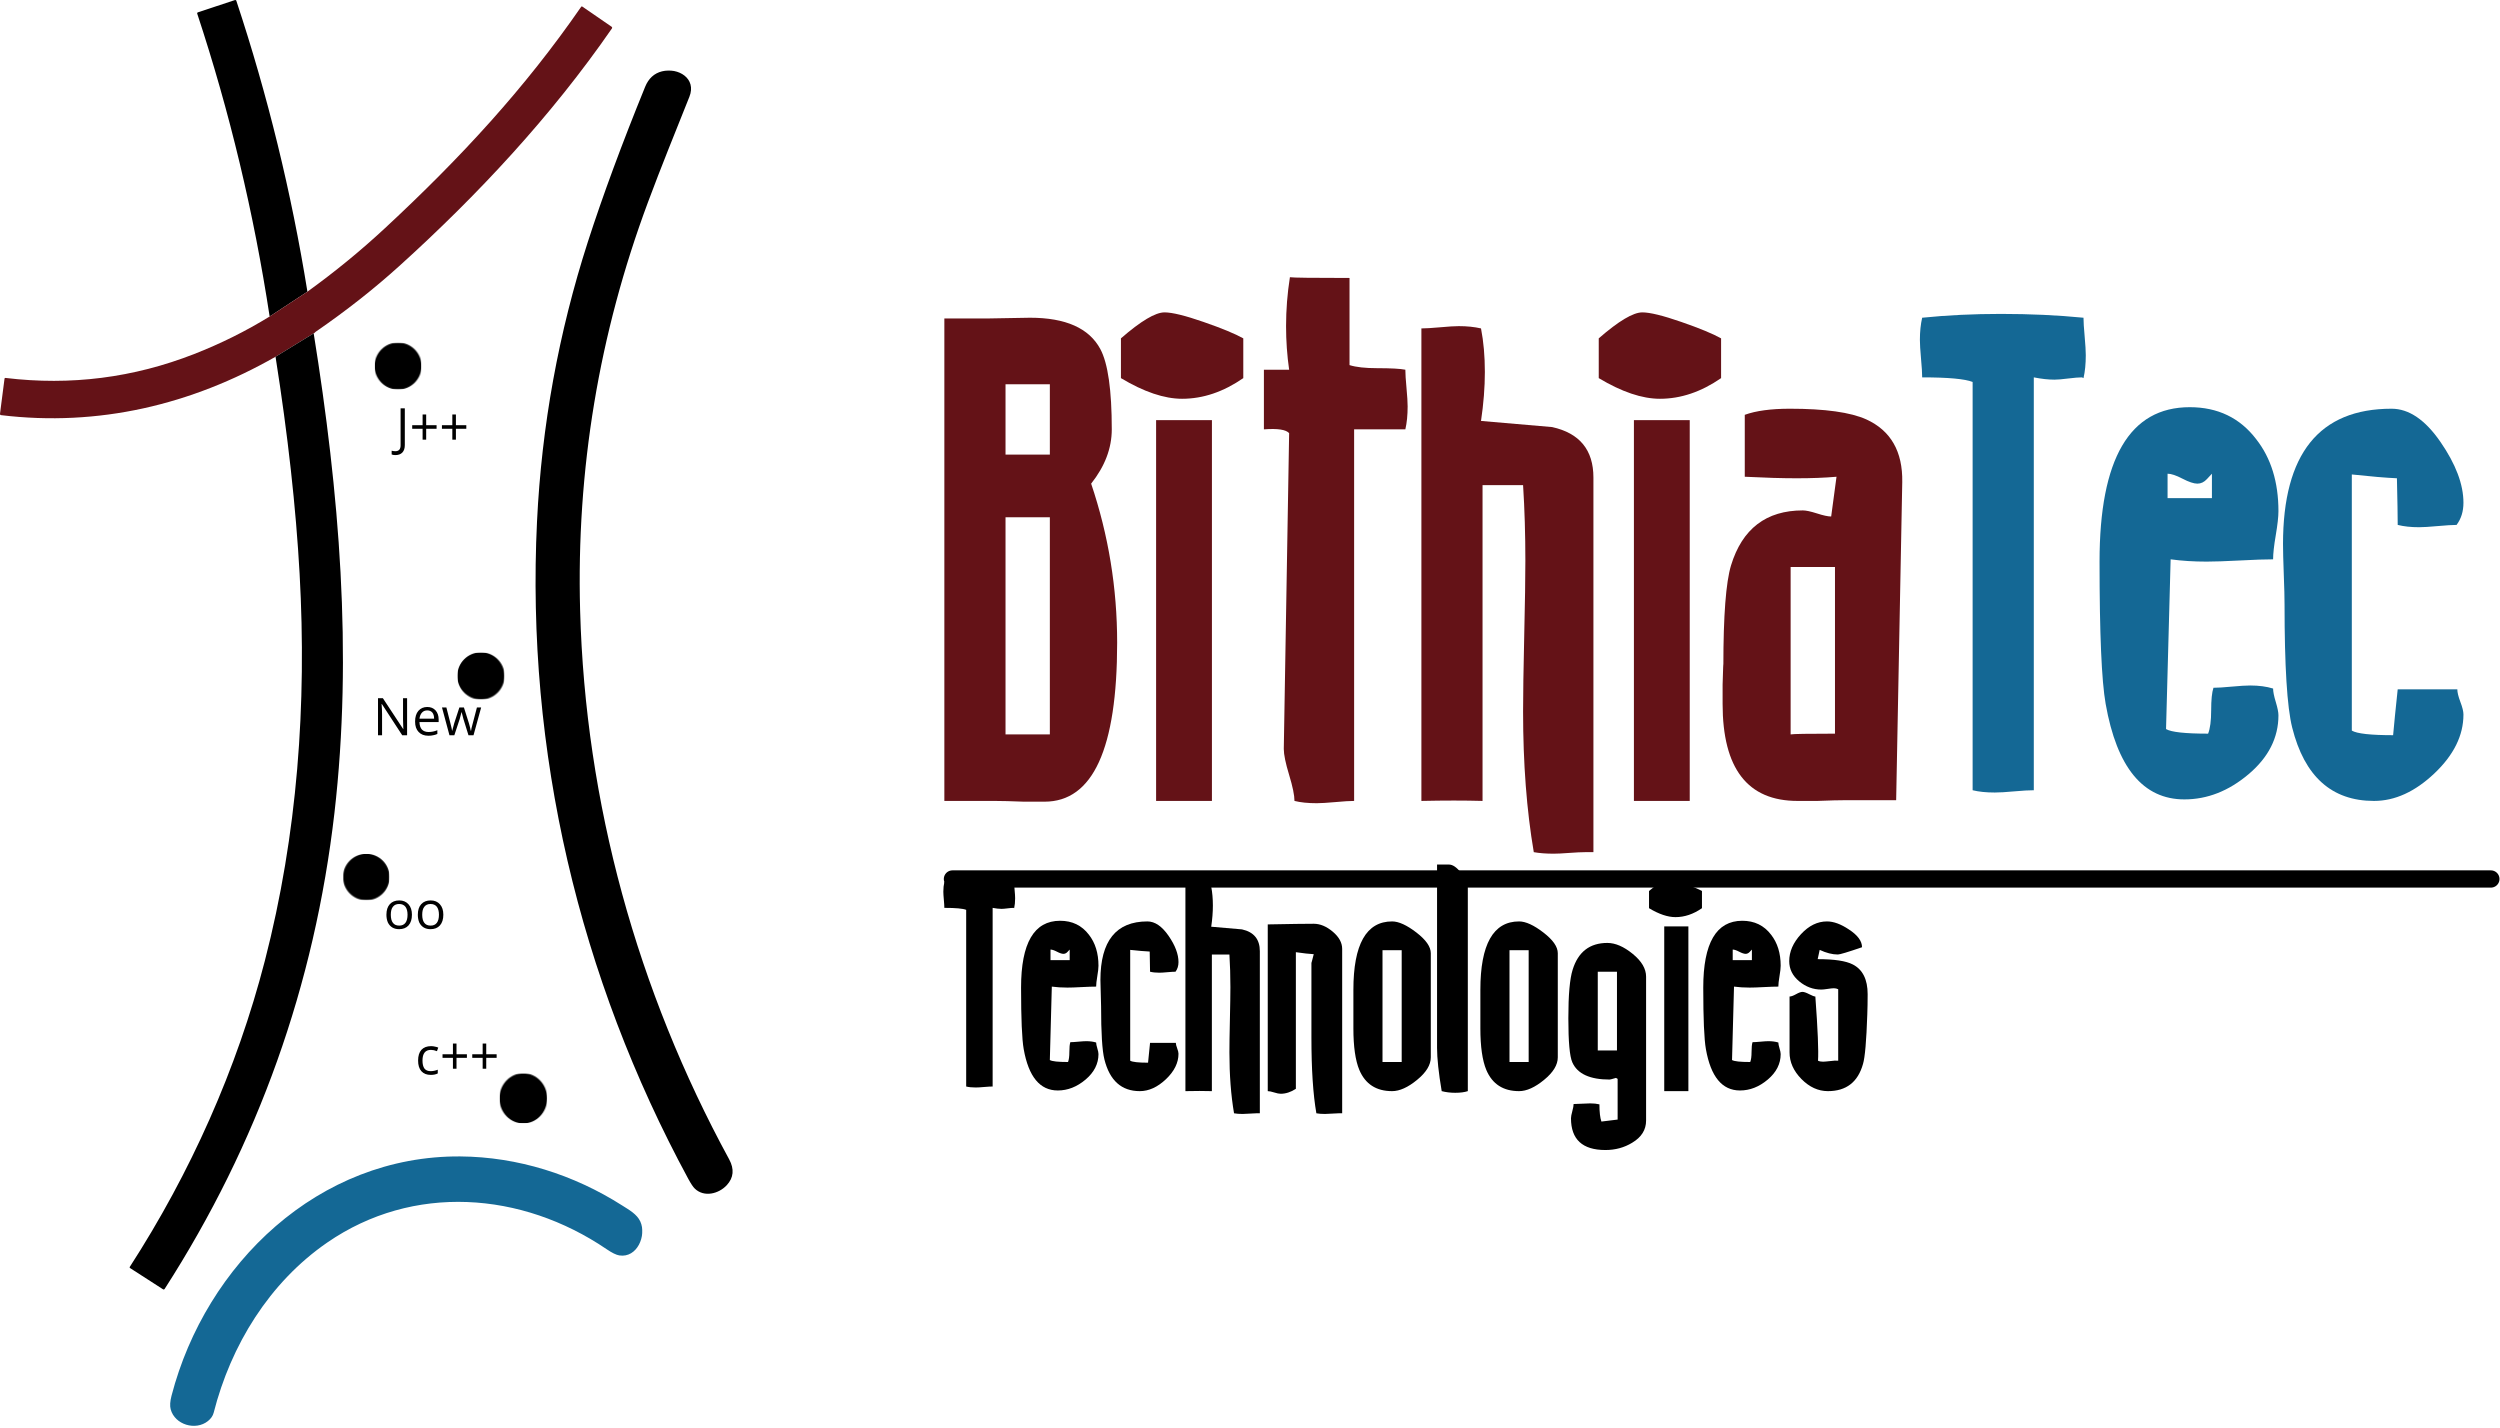 <?xml version="1.0" encoding="UTF-8"?>
<svg xmlns="http://www.w3.org/2000/svg" width="2462" height="1406" viewBox="0 0 2462 1406" fill="none">
  <path d="M1100.17 632.895C1100.17 737.312 1076.31 789.495 1028.63 789.495C1024.62 789.495 1017.85 789.495 1008.31 789.495C995.751 789.001 986.209 788.754 979.683 788.754C979.683 788.754 963.121 788.754 929.996 788.754V313.639H972.168L1014.32 312.897C1049.47 312.897 1072.56 323.181 1083.61 343.772C1091.12 357.813 1094.88 384.165 1094.88 422.826C1094.88 441.391 1088.1 459.214 1074.56 476.295C1091.64 526.971 1100.17 579.179 1100.17 632.895ZM1033.89 447.67V378.405H990.238V447.67H1033.89ZM1033.89 723.246V509.42H990.238V723.246H1033.89Z" fill="#641217"></path>
  <path d="M1224.39 372.373C1204.81 385.919 1184.71 392.717 1164.14 392.717C1146.57 392.717 1126.5 385.919 1103.9 372.373V333.217C1123.48 316.16 1137.79 307.632 1146.82 307.632C1154.36 307.632 1167.16 310.771 1185.23 317.05C1203.3 323.304 1216.35 328.718 1224.39 333.217V372.373ZM1193.51 788.753H1138.53V413.779H1193.51V788.753Z" fill="#641217"></path>
  <path d="M1386.24 400.233C1386.24 408.761 1385.5 416.301 1383.99 422.827H1333.54V788.754C1329.53 788.754 1323.38 789.125 1315.1 789.891C1306.81 790.633 1300.66 791.004 1296.65 791.004C1288.13 791.004 1280.83 790.262 1274.8 788.754C1274.8 783.242 1273.05 774.688 1269.54 763.144C1266.03 751.6 1264.27 743.072 1264.27 737.559L1269.54 426.584C1266.52 423.074 1258.24 421.813 1244.69 422.827V364.092H1269.54C1267.53 350.052 1266.52 335.739 1266.52 321.179C1266.52 305.111 1267.78 289.043 1270.3 273C1273.32 273.494 1292.87 273.742 1329.01 273.742V359.569C1335.54 361.596 1344.59 362.585 1356.13 362.585C1369.68 362.585 1378.97 363.104 1383.99 364.092C1383.99 368.122 1384.36 374.129 1385.13 382.163C1385.87 390.197 1386.24 396.228 1386.24 400.233Z" fill="#641217"></path>
  <path d="M1569.2 839.207H1560.92C1557.41 839.207 1552.27 839.454 1545.47 839.948C1538.7 840.467 1533.55 840.715 1530.04 840.715C1522.5 840.715 1515.98 840.195 1510.47 839.207C1503.45 798.048 1499.93 751.872 1499.93 700.652C1499.93 684.09 1500.31 659.37 1501.05 626.493C1501.81 593.615 1502.18 568.896 1502.18 552.333C1502.18 526.229 1501.44 501.386 1499.93 477.778H1460.01V788.754C1442.46 788.259 1422.36 788.259 1399.79 788.754V323.428C1403.8 323.428 1409.95 323.057 1418.24 322.316C1426.52 321.549 1432.67 321.179 1436.68 321.179C1444.71 321.179 1451.98 321.92 1458.5 323.428C1461.03 336.48 1462.29 350.793 1462.29 366.366C1462.29 381.421 1461.03 397.489 1458.5 414.545L1528.54 420.577C1555.65 426.584 1569.2 443.146 1569.2 470.264V839.207Z" fill="#641217"></path>
  <path d="M1694.93 372.373C1675.35 385.919 1655.25 392.717 1634.69 392.717C1617.11 392.717 1597.04 385.919 1574.44 372.373V333.217C1594.02 316.16 1608.33 307.632 1617.36 307.632C1624.9 307.632 1637.7 310.771 1655.77 317.05C1673.84 323.304 1686.89 328.718 1694.93 333.217V372.373ZM1664.05 788.753H1609.08V413.779H1664.05V788.753Z" fill="#641217"></path>
  <path d="M1873.34 474.788L1867.34 788.012H1818.39C1811.37 788.012 1801.83 788.259 1789.79 788.754C1780.25 788.754 1773.72 788.754 1770.21 788.754C1721.02 788.754 1696.42 756.89 1696.42 693.138C1696.42 680.58 1696.42 674.301 1696.42 674.301C1696.92 657.244 1697.17 650.966 1697.17 655.489C1697.17 606.297 1699.69 573.42 1704.7 556.857C1715.73 520.717 1739.34 502.647 1775.48 502.647C1778.49 502.647 1783.12 503.636 1789.4 505.638C1795.67 507.665 1800.32 508.654 1803.34 508.654L1808.6 469.498C1797.06 470.511 1784.01 471.005 1769.45 471.005C1755.41 471.005 1738.32 470.511 1718.25 469.498V408.514C1729.3 404.509 1744.11 402.507 1762.67 402.507C1797.31 402.507 1822.4 406.017 1837.97 413.037C1862.07 424.087 1873.86 444.654 1873.34 474.788ZM1807.09 722.505V558.365H1763.41V723.246C1765.94 722.752 1780.5 722.505 1807.09 722.505Z" fill="#641217"></path>
  <path d="M2054.08 349.78C2054.08 358.333 2053.34 365.847 2051.83 372.374L2050.32 371.632C2047.31 371.632 2042.78 372.003 2036.78 372.744C2030.74 373.511 2026.22 373.881 2023.21 373.881C2017.2 373.881 2010.43 373.14 2002.89 371.632V778.223C1998.36 778.223 1991.96 778.594 1983.68 779.336C1975.4 780.102 1968.99 780.473 1964.5 780.473C1955.94 780.473 1948.67 779.706 1942.64 778.223V376.156C1935.13 373.14 1918.57 371.632 1892.96 371.632C1892.96 367.603 1892.59 361.472 1891.82 353.191C1891.08 344.885 1890.71 338.755 1890.71 334.725C1890.71 326.691 1891.45 319.424 1892.96 312.898C1917.55 310.376 1943.41 309.14 1970.5 309.14C1999.13 309.14 2026.22 310.376 2051.83 312.898C2051.83 316.902 2052.2 323.058 2052.97 331.339C2053.71 339.62 2054.08 345.775 2054.08 349.78Z" fill="#146895"></path>
  <path d="M2243.81 704.435C2243.81 726.51 2234.02 745.84 2214.44 762.403C2194.87 778.965 2173.78 787.246 2151.19 787.246C2110.55 787.246 2084.69 755.877 2073.64 693.138C2069.64 670.544 2067.63 623.873 2067.63 553.075C2067.63 451.699 2097.25 400.999 2156.48 400.999C2184.09 400.999 2205.92 411.53 2221.98 432.616C2236.52 451.18 2243.81 474.788 2243.81 503.389C2243.81 508.901 2242.92 516.811 2241.17 527.12C2239.41 537.403 2238.55 545.313 2238.55 550.826C2231.01 550.826 2220.08 551.197 2205.79 551.963C2191.48 552.705 2180.55 553.075 2173.04 553.075C2160.48 553.075 2148.69 552.334 2137.64 550.826L2133.12 717.981C2138.16 720.997 2151.95 722.505 2174.55 722.505C2176.55 717.487 2177.56 709.824 2177.56 699.54C2177.56 689.232 2178.3 681.841 2179.81 677.317C2183.82 677.317 2189.85 676.946 2197.88 676.18C2205.92 675.438 2211.92 675.068 2215.95 675.068C2224.48 675.068 2232.02 676.056 2238.55 678.083C2238.55 681.075 2239.41 685.475 2241.17 691.259C2242.92 697.019 2243.81 701.419 2243.81 704.435ZM2178.3 490.584V466.507C2177.81 467.001 2176.18 468.756 2173.41 471.772C2170.64 474.788 2167.5 476.296 2163.99 476.296C2160.48 476.296 2155.59 474.664 2149.31 471.401C2143.05 468.138 2138.16 466.507 2134.62 466.507V490.584H2178.3Z" fill="#146895"></path>
  <path d="M2426 703.668C2426 724.26 2416.46 743.566 2397.4 761.636C2378.32 779.706 2358.49 788.754 2337.9 788.754C2296.25 788.754 2269.4 764.652 2257.34 716.473C2252.32 696.401 2249.82 655.984 2249.82 595.247C2249.82 588.721 2249.58 578.808 2249.06 565.509C2248.56 552.21 2248.31 542.297 2248.31 535.771C2248.31 446.928 2283.96 402.507 2355.23 402.507C2372.28 402.507 2388.35 413.408 2403.41 435.261C2418.46 457.088 2426 477.037 2426 495.107C2426 503.636 2423.75 510.928 2419.23 516.935C2415.22 516.935 2409.07 517.33 2400.79 518.072C2392.5 518.814 2386.35 519.209 2382.32 519.209C2374.31 519.209 2367.27 518.443 2361.26 516.935C2361.26 508.406 2360.99 493.105 2360.49 471.005C2349.44 470.511 2334.64 469.25 2316.07 467.248V719.489C2321.09 722.505 2334.64 724.013 2356.74 724.013C2357.72 712.963 2359.23 697.909 2361.26 678.825H2419.97C2419.97 681.841 2420.98 685.969 2422.98 691.259C2424.99 696.524 2426 700.652 2426 703.668Z" fill="#146895"></path>
  <path d="M999.699 884.624C999.699 888.308 999.377 891.571 998.735 894.389L998.067 894.067C996.782 894.067 994.829 894.24 992.209 894.562C989.613 894.883 987.66 895.056 986.35 895.056C983.73 895.056 980.813 894.71 977.55 894.067V1070C975.597 1070 972.828 1070.15 969.244 1070.47C965.659 1070.79 962.891 1070.96 960.938 1070.96C957.255 1070.96 954.091 1070.64 951.495 1070V896.02C948.232 894.71 941.063 894.067 929.989 894.067C929.989 892.337 929.816 889.667 929.494 886.083C929.173 882.499 929 879.854 929 878.098C929 874.638 929.346 871.473 929.989 868.655C940.618 867.568 951.816 867.024 963.534 867.024C975.918 867.024 987.66 867.568 998.735 868.655C998.735 870.386 998.883 873.056 999.204 876.64C999.55 880.224 999.699 882.894 999.699 884.624Z" fill="black"></path>
  <path d="M1081.78 1038.06C1081.78 1047.63 1077.53 1055.98 1069.08 1063.15C1060.6 1070.32 1051.48 1073.9 1041.71 1073.9C1024.11 1073.9 1012.94 1060.33 1008.14 1033.17C1006.41 1023.4 1005.55 1003.2 1005.55 972.577C1005.55 928.699 1018.35 906.773 1043.99 906.773C1055.93 906.773 1065.37 911.346 1072.32 920.468C1078.62 928.502 1081.78 938.711 1081.78 951.071C1081.78 953.469 1081.39 956.88 1080.62 961.329C1079.88 965.804 1079.48 969.215 1079.48 971.613C1076.25 971.613 1071.5 971.761 1065.32 972.083C1059.14 972.429 1054.42 972.577 1051.15 972.577C1045.72 972.577 1040.62 972.256 1035.83 971.613L1033.88 1043.92C1036.05 1045.23 1042.03 1045.87 1051.8 1045.87C1052.66 1043.7 1053.11 1040.38 1053.11 1035.93C1053.11 1031.48 1053.43 1028.3 1054.07 1026.34C1055.83 1026.34 1058.42 1026.17 1061.91 1025.85C1065.37 1025.53 1067.99 1025.35 1069.72 1025.35C1073.4 1025.35 1076.67 1025.8 1079.48 1026.66C1079.48 1027.95 1079.88 1029.85 1080.62 1032.35C1081.39 1034.85 1081.78 1036.75 1081.78 1038.06ZM1053.43 945.534V935.127C1053.21 935.324 1052.51 936.091 1051.3 937.401C1050.12 938.711 1048.76 939.354 1047.25 939.354C1045.72 939.354 1043.62 938.637 1040.9 937.228C1038.18 935.819 1036.05 935.127 1034.54 935.127V945.534H1053.43Z" fill="black"></path>
  <path d="M1160.58 1037.74C1160.58 1046.64 1156.45 1054.99 1148.2 1062.83C1139.94 1070.64 1131.36 1074.55 1122.46 1074.55C1104.44 1074.55 1092.82 1064.11 1087.61 1043.28C1085.43 1034.57 1084.35 1017.1 1084.35 990.82C1084.35 988.002 1084.25 983.701 1084.02 977.966C1083.8 972.206 1083.7 967.905 1083.7 965.087C1083.7 926.648 1099.13 907.416 1129.95 907.416C1137.35 907.416 1144.29 912.162 1150.82 921.605C1157.32 931.048 1160.58 939.675 1160.58 947.486C1160.58 951.194 1159.59 954.334 1157.64 956.954C1155.91 956.954 1153.24 957.102 1149.66 957.424C1146.07 957.77 1143.43 957.918 1141.7 957.918C1138.21 957.918 1135.17 957.597 1132.57 956.954C1132.57 953.246 1132.45 946.621 1132.23 937.079C1127.46 936.857 1121.05 936.313 1113.02 935.448V1044.59C1115.2 1045.87 1121.05 1046.54 1130.6 1046.54C1131.04 1041.74 1131.68 1035.24 1132.57 1026.99H1157.96C1157.96 1028.3 1158.41 1030.08 1159.27 1032.35C1160.14 1034.65 1160.58 1036.43 1160.58 1037.74Z" fill="black"></path>
  <path d="M1240.69 1096.37H1237.11C1235.58 1096.37 1233.35 1096.47 1230.43 1096.7C1227.49 1096.92 1225.27 1097.02 1223.76 1097.02C1220.5 1097.02 1217.68 1096.82 1215.28 1096.37C1212.24 1078.58 1210.73 1058.58 1210.73 1036.43C1210.73 1029.26 1210.88 1018.56 1211.2 1004.34C1211.52 990.129 1211.7 979.425 1211.7 972.256C1211.7 960.959 1211.37 950.206 1210.73 939.997H1193.45V1074.55C1185.86 1074.32 1177.16 1074.32 1167.4 1074.55V873.229C1169.13 873.229 1171.8 873.056 1175.38 872.734C1178.97 872.413 1181.61 872.24 1183.37 872.24C1186.83 872.24 1189.97 872.561 1192.81 873.229C1193.9 878.865 1194.44 885.07 1194.44 891.793C1194.44 898.295 1193.9 905.266 1192.81 912.632L1223.09 915.252C1234.83 917.848 1240.69 925.017 1240.69 936.759V1096.37Z" fill="black"></path>
  <path d="M1321.77 1096.37H1318.19C1316.68 1096.37 1314.46 1096.47 1311.52 1096.7C1308.57 1096.92 1306.35 1097.02 1304.84 1097.02C1301.58 1097.02 1298.76 1096.82 1296.36 1096.37C1293.1 1077.69 1291.49 1052.82 1291.49 1021.77V948.154C1291.49 948.574 1292.23 945.756 1293.77 939.675C1289.42 939.453 1283.56 938.81 1276.17 937.722V1072.27C1271.17 1075.54 1266.18 1077.14 1261.19 1077.14C1259.65 1077.14 1257.55 1076.72 1254.83 1075.86C1252.11 1074.99 1249.99 1074.55 1248.48 1074.55V910.358C1270.85 909.913 1285.96 909.715 1293.77 909.715C1300.07 909.715 1306.3 912.31 1312.5 917.526C1318.68 922.742 1321.77 928.378 1321.77 934.459V1096.37Z" fill="black"></path>
  <path d="M1409.05 1041.32C1409.05 1048.71 1404.56 1056.08 1395.53 1063.47C1386.53 1070.86 1378.33 1074.55 1370.94 1074.55C1355.31 1074.55 1344.56 1067.6 1338.68 1053.71C1334.77 1044.36 1332.82 1030.67 1332.82 1012.65V974.851C1332.82 929.911 1345.52 907.416 1370.94 907.416C1377.46 907.416 1385.45 911.074 1394.89 918.342C1404.33 925.609 1409.05 932.407 1409.05 938.711V1041.32ZM1380.38 1045.87V935.769H1361.49V1045.87H1380.38Z" fill="black"></path>
  <path d="M1445.51 1074.55C1442.25 1075.63 1438.12 1076.18 1433.13 1076.18C1428.36 1076.18 1423.91 1075.63 1419.78 1074.55C1416.74 1056.53 1415.21 1042.29 1415.21 1031.88V851.4H1426.95C1430.63 851.4 1434.66 854.169 1438.99 859.706C1443.34 865.243 1445.51 869.965 1445.51 873.87V1074.55Z" fill="black"></path>
  <path d="M1534.11 1041.32C1534.11 1048.71 1529.61 1056.08 1520.59 1063.47C1511.59 1070.86 1503.38 1074.55 1495.99 1074.55C1480.37 1074.55 1469.61 1067.6 1463.73 1053.71C1459.82 1044.36 1457.87 1030.67 1457.87 1012.65V974.851C1457.87 929.911 1470.58 907.416 1495.99 907.416C1502.52 907.416 1510.5 911.074 1519.94 918.342C1529.39 925.609 1534.11 932.407 1534.11 938.711V1041.32ZM1505.43 1045.87V935.769H1486.55V1045.87H1505.43Z" fill="black"></path>
  <path d="M1621.07 1103.54C1621.07 1112.66 1616.5 1119.93 1607.37 1125.37C1599.56 1130.14 1590.76 1132.54 1581 1132.54C1558.4 1132.54 1547.11 1122.11 1547.11 1101.27C1547.11 1099.74 1547.55 1097.41 1548.42 1094.25C1549.28 1091.11 1549.7 1088.76 1549.7 1087.25C1551.46 1087.25 1554.18 1087.15 1557.86 1086.93C1561.54 1086.71 1564.26 1086.61 1565.99 1086.61C1569.48 1086.61 1572.52 1086.93 1575.11 1087.57C1575.11 1095.19 1575.78 1100.82 1577.07 1104.51L1593.04 1102.55V1062.48L1591.41 1061.52C1587.72 1062.61 1585.65 1063.15 1585.23 1063.15C1565.67 1063.15 1553.41 1057.49 1548.42 1046.19C1545.8 1040.33 1544.51 1025.9 1544.51 1002.88C1544.51 979.845 1545.92 963.9 1548.74 954.977C1554.18 937.401 1565.57 928.601 1582.95 928.601C1590.76 928.601 1599.07 932.185 1607.87 939.354C1616.67 946.522 1621.07 954.013 1621.07 961.824V1103.54ZM1592.39 1034.48V956.954H1573.48V1034.48H1592.39Z" fill="black"></path>
  <path d="M1676.09 894.388C1667.61 900.271 1658.91 903.188 1650.01 903.188C1642.42 903.188 1633.72 900.271 1623.96 894.388V877.455C1632.44 870.063 1638.62 866.38 1642.52 866.38C1645.79 866.38 1651.32 867.74 1659.14 870.459C1666.97 873.178 1672.61 875.502 1676.09 877.455V894.388ZM1662.72 1074.55H1638.94V912.31H1662.72V1074.55Z" fill="black"></path>
  <path d="M1753.61 1038.06C1753.61 1047.63 1749.36 1055.98 1740.9 1063.15C1732.42 1070.32 1723.3 1073.9 1713.54 1073.9C1695.94 1073.9 1684.76 1060.33 1679.97 1033.17C1678.24 1023.4 1677.37 1003.2 1677.37 972.577C1677.37 928.699 1690.18 906.773 1715.81 906.773C1727.75 906.773 1737.19 911.346 1744.14 920.468C1750.44 928.502 1753.61 938.711 1753.61 951.071C1753.61 953.469 1753.21 956.88 1752.45 961.329C1751.71 965.804 1751.31 969.215 1751.31 971.613C1748.07 971.613 1743.33 971.761 1737.15 972.083C1730.97 972.429 1726.24 972.577 1722.98 972.577C1717.54 972.577 1712.45 972.256 1707.65 971.613L1705.7 1043.92C1707.88 1045.23 1713.86 1045.87 1723.62 1045.87C1724.49 1043.7 1724.93 1040.38 1724.93 1035.93C1724.93 1031.48 1725.26 1028.3 1725.9 1026.34C1727.65 1026.34 1730.25 1026.17 1733.73 1025.85C1737.19 1025.53 1739.82 1025.35 1741.55 1025.35C1745.23 1025.35 1748.49 1025.8 1751.31 1026.66C1751.31 1027.95 1751.71 1029.85 1752.45 1032.35C1753.21 1034.85 1753.61 1036.75 1753.61 1038.06ZM1725.26 945.534V935.127C1725.03 935.324 1724.34 936.091 1723.13 937.401C1721.94 938.711 1720.58 939.354 1719.08 939.354C1717.54 939.354 1715.44 938.637 1712.72 937.228C1710 935.819 1707.88 935.127 1706.37 935.127V945.534H1725.26Z" fill="black"></path>
  <path d="M1839.26 979.103C1839.26 986.469 1839.13 993.094 1838.91 998.978C1838.04 1025.03 1836.64 1041.32 1834.68 1047.82C1829.69 1065.65 1818.17 1074.55 1800.15 1074.55C1790.61 1074.55 1781.91 1070.59 1774.09 1062.66C1766.28 1054.72 1762.35 1045.99 1762.35 1036.43V981.377C1763.89 981.377 1766.01 980.611 1768.71 979.103C1771.42 977.57 1773.55 976.804 1775.06 976.804C1776.59 976.804 1778.82 977.57 1781.76 979.103C1784.67 980.611 1786.68 981.377 1787.76 981.377C1790.16 1013.96 1791.03 1035.02 1790.38 1044.59C1791.7 1045.23 1793.3 1045.55 1795.28 1045.55C1796.56 1045.55 1799.06 1045.33 1802.77 1044.91C1805.81 1044.46 1808.31 1044.36 1810.26 1044.59V974.208C1808.95 973.566 1807.54 973.22 1806.01 973.22C1804.72 973.22 1802.65 973.442 1799.83 973.887C1797.01 974.307 1794.93 974.53 1793.65 974.53C1785.61 974.53 1778.32 971.811 1771.82 966.397C1765.29 960.959 1762.03 954.334 1762.03 946.522C1762.03 937.178 1765.89 928.328 1773.6 919.973C1781.31 911.618 1789.84 907.416 1799.19 907.416C1805.69 907.416 1812.86 910.036 1820.67 915.252C1829.37 920.888 1833.72 926.746 1833.72 932.827C1819.8 937.623 1811.89 939.996 1809.94 939.996C1804.5 939.996 1798.52 938.488 1792.02 935.448L1790.06 944.569C1806.35 944.569 1817.85 946.3 1824.6 949.785C1834.36 954.779 1839.26 964.543 1839.26 979.103Z" fill="black"></path>
  <path d="M937.965 865.633H2453" stroke="black" stroke-width="17" stroke-linecap="round"></path>
  <mask id="mask0_54946_12651" style="mask-type:luminance" maskUnits="userSpaceOnUse" x="192" y="0" width="114" height="315">
    <path d="M192.777 0H305.43V314.835H192.777V0Z" fill="white"></path>
  </mask>
  <g mask="url(#mask0_54946_12651)">
    <path d="M302.748 287.234L265.544 311.677C249.982 209.705 226.22 110.254 194.176 13.284C194.136 13.084 194.136 12.844 194.256 12.643C194.336 12.443 194.536 12.283 194.736 12.203L231.38 0.042C231.5 0.002 231.66 0.002 231.78 0.002C231.94 0.002 232.06 0.042 232.18 0.122C232.341 0.162 232.461 0.282 232.541 0.362C232.621 0.482 232.701 0.602 232.741 0.762C263.664 94.052 286.987 189.543 302.748 287.234Z" fill="black"></path>
  </g>
  <mask id="mask1_54946_12651" style="mask-type:luminance" maskUnits="userSpaceOnUse" x="0" y="0" width="613" height="418">
    <path d="M0 0H612.668V417.246H0V0Z" fill="white"></path>
  </mask>
  <g mask="url(#mask1_54946_12651)">
    <path d="M308.914 328.278L271.35 351.321C188.3 398.686 96.89 420.409 1.12 408.847C0.279 408.727 -0.121 408.247 -0.001 407.407L4.44 373.043C4.52 372.403 4.92 372.083 5.56 372.203C69.607 379.924 131.494 372.043 191.341 348.601C217.504 338.36 242.266 326.038 265.549 311.677L302.753 287.234C329.796 267.712 355.319 246.829 379.242 224.587C453.85 155.299 516.937 86.892 572.303 6.723C572.343 6.603 572.423 6.523 572.543 6.483C572.623 6.403 572.743 6.363 572.823 6.363C572.943 6.323 573.063 6.323 573.183 6.363C573.263 6.363 573.383 6.443 573.463 6.483L602.306 26.325C602.586 26.525 602.746 26.805 602.826 27.125C602.866 27.405 602.826 27.765 602.626 28.005C542.86 114.495 470.412 192.183 393.203 261.991C368.2 284.594 340.757 306.196 310.794 326.798C310.514 326.998 310.194 327.278 309.914 327.638C309.354 328.278 309.034 328.519 308.914 328.278Z" fill="#641217"></path>
  </g>
  <mask id="mask2_54946_12651" style="mask-type:luminance" maskUnits="userSpaceOnUse" x="520" y="69" width="202" height="1117">
    <path d="M520.498 69.05H722V1185.33H520.498V69.05Z" fill="white"></path>
  </mask>
  <g mask="url(#mask2_54946_12651)">
    <path d="M678.916 95.293C665.115 129.897 651.073 164.34 638.072 199.264C589.826 328.919 567.544 462.854 571.304 601.149C576.425 790.69 627.511 975.391 718.081 1141.73C723.281 1151.33 722.521 1159.81 715.72 1167.17C707.72 1175.81 693.318 1179.29 684.277 1170.57C682.597 1168.97 680.476 1165.81 677.876 1161.05C570.224 962.269 517.858 739.965 528.86 513.379C533.42 419.449 550.102 327.679 578.945 238.109C593.627 192.584 612.429 141.698 635.351 85.452C638.712 77.251 644.232 72.17 651.953 70.25C667.835 66.29 686.197 77.171 678.916 95.293Z" fill="black"></path>
  </g>
  <path d="M308.914 328.278C333.996 484.415 347.558 642.793 329.356 800.57C309.794 970.069 254.108 1126.29 162.217 1269.22C161.737 1269.94 161.137 1270.1 160.417 1269.62L128.014 1248.74C127.814 1248.62 127.694 1248.46 127.654 1248.26C127.614 1248.06 127.654 1247.86 127.774 1247.7C187.58 1155.09 233.305 1052.84 260.828 946.186C292.992 821.613 302.193 693.758 295.072 565.304C291.432 499.697 283.511 428.409 271.35 351.32L308.914 328.278Z" fill="black"></path>
  <mask id="mask3_54946_12651" style="mask-type:luminance" maskUnits="userSpaceOnUse" x="162" y="1134" width="472" height="272">
    <path d="M162.057 1134.13H633.149V1405.6H162.057V1134.13Z" fill="white"></path>
  </mask>
  <g mask="url(#mask3_54946_12651)">
    <path d="M322.315 1223.62C265.228 1262.98 227.384 1324.67 210.422 1391.28C209.622 1394.4 207.702 1397.12 204.742 1399.48C192.58 1409.2 172.178 1403.08 168.097 1387.92C167.177 1384.56 167.457 1380.08 168.938 1374.43C202.821 1244.38 313.954 1137.81 453.329 1138.85C509.856 1139.29 565.062 1156.77 612.827 1187.21C619.668 1191.57 627.229 1195.69 630.589 1202.94C636.87 1216.62 627.509 1239.1 609.907 1236.34C606.867 1235.86 602.666 1233.82 597.306 1230.14C513.696 1173.37 406.804 1165.41 322.315 1223.62Z" fill="#146895"></path>
  </g>
  <mask id="mask4_54946_12651" style="mask-type:luminance" maskUnits="userSpaceOnUse" x="368" y="337" width="48" height="47">
    <path d="M368.84 337.32H415.165V383.645H368.84V337.32Z" fill="white"></path>
  </mask>
  <g mask="url(#mask4_54946_12651)">
    <mask id="mask5_54946_12651" style="mask-type:luminance" maskUnits="userSpaceOnUse" x="368" y="337" width="48" height="47">
      <path d="M392.002 337.32C379.201 337.32 368.84 347.681 368.84 360.482C368.84 373.284 379.201 383.645 392.002 383.645C404.804 383.645 415.165 373.284 415.165 360.482C415.165 347.681 404.804 337.32 392.002 337.32Z" fill="white"></path>
    </mask>
    <g mask="url(#mask5_54946_12651)">
      <path d="M368.84 337.32H415.165V383.645H368.84V337.32Z" fill="black"></path>
    </g>
  </g>
  <mask id="mask6_54946_12651" style="mask-type:luminance" maskUnits="userSpaceOnUse" x="450" y="642" width="47" height="47">
    <path d="M450.33 642.395H496.895V688.96H450.33V642.395Z" fill="white"></path>
  </mask>
  <g mask="url(#mask6_54946_12651)">
    <mask id="mask7_54946_12651" style="mask-type:luminance" maskUnits="userSpaceOnUse" x="450" y="642" width="47" height="47">
      <path d="M473.613 642.395C460.771 642.395 450.33 652.836 450.33 665.677C450.33 678.519 460.771 688.96 473.613 688.96C486.454 688.96 496.895 678.519 496.895 665.677C496.895 652.836 486.454 642.395 473.613 642.395Z" fill="white"></path>
    </mask>
    <g mask="url(#mask7_54946_12651)">
      <path d="M450.33 642.395H496.895V688.96H450.33V642.395Z" fill="black"></path>
    </g>
  </g>
  <mask id="mask8_54946_12651" style="mask-type:luminance" maskUnits="userSpaceOnUse" x="337" y="840" width="47" height="47">
    <path d="M337.803 840.856H383.608V886.662H337.803V840.856Z" fill="white"></path>
  </mask>
  <g mask="url(#mask8_54946_12651)">
    <mask id="mask9_54946_12651" style="mask-type:luminance" maskUnits="userSpaceOnUse" x="337" y="840" width="47" height="47">
      <path d="M360.725 840.856C348.084 840.856 337.803 851.098 337.803 863.739C337.803 876.38 348.084 886.662 360.725 886.662C373.367 886.662 383.608 876.38 383.608 863.739C383.608 851.098 373.367 840.856 360.725 840.856Z" fill="white"></path>
    </mask>
    <g mask="url(#mask9_54946_12651)">
      <path d="M337.803 840.856H383.608V886.662H337.803V840.856Z" fill="black"></path>
    </g>
  </g>
  <mask id="mask10_54946_12651" style="mask-type:luminance" maskUnits="userSpaceOnUse" x="491" y="1056" width="48" height="51">
    <path d="M491.814 1056.92H538.9V1106.36H491.814V1056.92Z" fill="white"></path>
  </mask>
  <g mask="url(#mask10_54946_12651)">
    <mask id="mask11_54946_12651" style="mask-type:luminance" maskUnits="userSpaceOnUse" x="491" y="1056" width="48" height="51">
      <path d="M515.337 1056.92C502.336 1056.92 491.814 1068 491.814 1081.64C491.814 1095.28 502.336 1106.36 515.337 1106.36C528.339 1106.36 538.9 1095.28 538.9 1081.64C538.9 1068 528.339 1056.92 515.337 1056.92Z" fill="white"></path>
    </mask>
    <g mask="url(#mask11_54946_12651)">
      <path d="M491.814 1056.92H538.9V1106.36H491.814V1056.92Z" fill="black"></path>
    </g>
  </g>
  <path d="M389.382 448.183C387.781 448.183 386.581 447.943 385.701 447.543V443.863C386.901 444.183 388.101 444.343 389.382 444.343C391.062 444.343 392.342 443.863 393.222 442.903C394.062 441.943 394.502 440.502 394.502 438.582V402.098H398.663V438.262C398.663 441.462 397.863 443.903 396.262 445.623C394.662 447.303 392.342 448.183 389.382 448.183Z" fill="black"></path>
  <path d="M419.699 418.74H429.94V422.26H419.699V432.981H416.179V422.26H405.938V418.74H416.179V408.179H419.699V418.74Z" fill="black"></path>
  <path d="M448.978 418.74H459.219V422.26H448.978V432.981H445.458V422.26H435.217V418.74H445.458V408.179H448.978V418.74Z" fill="black"></path>
  <path d="M400.901 724.081H396.1L376.098 693.358H375.778C376.098 696.998 376.258 700.319 376.258 703.279V724.081H372.258V687.597H377.058L397.061 718.001H397.221C397.221 717.6 397.141 716.16 397.061 713.68C396.941 711.24 396.901 709.52 396.901 708.559V687.597H400.901V724.081Z" fill="black"></path>
  <path d="M421.903 724.559C417.822 724.559 414.622 723.359 412.302 720.879C409.941 718.439 408.781 715.038 408.781 710.638C408.781 706.157 409.821 702.637 411.982 700.077C414.222 697.516 417.142 696.236 420.783 696.236C424.183 696.236 426.903 697.356 428.943 699.596C430.944 701.837 431.984 704.837 431.984 708.557V711.118H413.102C413.182 714.318 413.982 716.798 415.502 718.479C417.102 720.079 419.262 720.879 422.063 720.879C424.943 720.879 427.823 720.319 430.704 719.119V722.799C429.304 723.439 427.903 723.879 426.543 724.079C425.263 724.399 423.703 724.559 421.903 724.559ZM420.783 699.596C418.542 699.596 416.782 700.357 415.502 701.837C414.222 703.237 413.422 705.197 413.102 707.757H427.503C427.503 705.117 426.903 703.077 425.743 701.677C424.543 700.317 422.903 699.596 420.783 699.596Z" fill="black"></path>
  <path d="M461.352 724.079L456.392 708.077C456.072 707.037 455.472 704.797 454.632 701.357H454.472C453.712 704.237 453.112 706.477 452.711 708.077L447.431 724.079H442.63L435.27 696.716H439.59C441.27 703.557 442.63 708.797 443.59 712.398C444.551 716.038 445.071 718.438 445.191 719.599H445.351C445.551 718.759 445.871 717.598 446.311 716.078C446.711 714.478 447.031 713.278 447.271 712.398L452.391 696.716H456.872L461.833 712.398C462.673 715.278 463.273 717.678 463.593 719.599H463.913C463.913 719.079 464.073 718.158 464.393 716.878C464.713 715.598 466.473 708.877 469.673 696.716H473.834L466.313 724.079H461.352Z" fill="black"></path>
  <path d="M405.672 900.812C405.672 905.292 404.552 908.813 402.311 911.373C400.071 913.853 396.951 915.053 393.03 915.053C390.55 915.053 388.39 914.533 386.469 913.453C384.549 912.293 383.029 910.653 381.989 908.493C381.029 906.252 380.549 903.692 380.549 900.812C380.549 896.331 381.669 892.891 383.909 890.411C386.149 887.97 389.23 886.73 393.19 886.73C397.031 886.73 400.071 888.01 402.311 890.571C404.552 893.051 405.672 896.451 405.672 900.812ZM384.869 900.812C384.869 904.332 385.549 907.012 386.95 908.813C388.31 910.653 390.39 911.533 393.19 911.533C395.831 911.533 397.871 910.653 399.271 908.813C400.631 907.012 401.351 904.332 401.351 900.812C401.351 897.411 400.631 894.811 399.271 892.971C397.871 891.171 395.791 890.251 393.03 890.251C390.35 890.251 388.31 891.171 386.95 892.971C385.549 894.691 384.869 897.291 384.869 900.812Z" fill="black"></path>
  <path d="M436.599 900.812C436.599 905.292 435.479 908.812 433.239 911.373C430.999 913.853 427.878 915.053 423.958 915.053C421.478 915.053 419.317 914.533 417.397 913.453C415.477 912.293 413.957 910.653 412.917 908.492C411.957 906.252 411.477 903.692 411.477 900.812C411.477 896.331 412.597 892.891 414.837 890.41C417.077 887.97 420.158 886.73 424.118 886.73C427.958 886.73 430.999 888.01 433.239 890.57C435.479 893.051 436.599 896.451 436.599 900.812ZM415.797 900.812C415.797 904.332 416.477 907.012 417.877 908.812C419.237 910.653 421.318 911.533 424.118 911.533C426.758 911.533 428.799 910.653 430.199 908.812C431.559 907.012 432.279 904.332 432.279 900.812C432.279 897.411 431.559 894.811 430.199 892.971C428.799 891.17 426.718 890.25 423.958 890.25C421.278 890.25 419.237 891.17 417.877 892.971C416.477 894.691 415.797 897.291 415.797 900.812Z" fill="black"></path>
  <path d="M424.229 1058.56C420.269 1058.56 417.189 1057.36 414.948 1054.88C412.788 1052.44 411.748 1048.96 411.748 1044.48C411.748 1039.92 412.788 1036.4 414.948 1033.92C417.189 1031.48 420.389 1030.24 424.549 1030.24C425.83 1030.24 427.11 1030.4 428.39 1030.72C429.75 1030.96 430.83 1031.28 431.59 1031.68L430.31 1035.2C429.35 1034.8 428.31 1034.48 427.27 1034.24C426.19 1034.04 425.23 1033.92 424.389 1033.92C418.829 1033.92 416.069 1037.44 416.069 1044.48C416.069 1047.92 416.709 1050.52 417.989 1052.32C419.349 1054.04 421.389 1054.88 424.069 1054.88C426.39 1054.88 428.75 1054.4 431.11 1053.44V1057.12C429.27 1058.08 426.99 1058.56 424.229 1058.56Z" fill="black"></path>
  <path d="M449.566 1038.24H459.807V1041.76H449.566V1052.48H446.046V1041.76H435.805V1038.24H446.046V1027.68H449.566V1038.24Z" fill="black"></path>
  <path d="M478.846 1038.24H489.087V1041.76H478.846V1052.48H475.325V1041.76H465.084V1038.24H475.325V1027.68H478.846V1038.24Z" fill="black"></path>
</svg>
